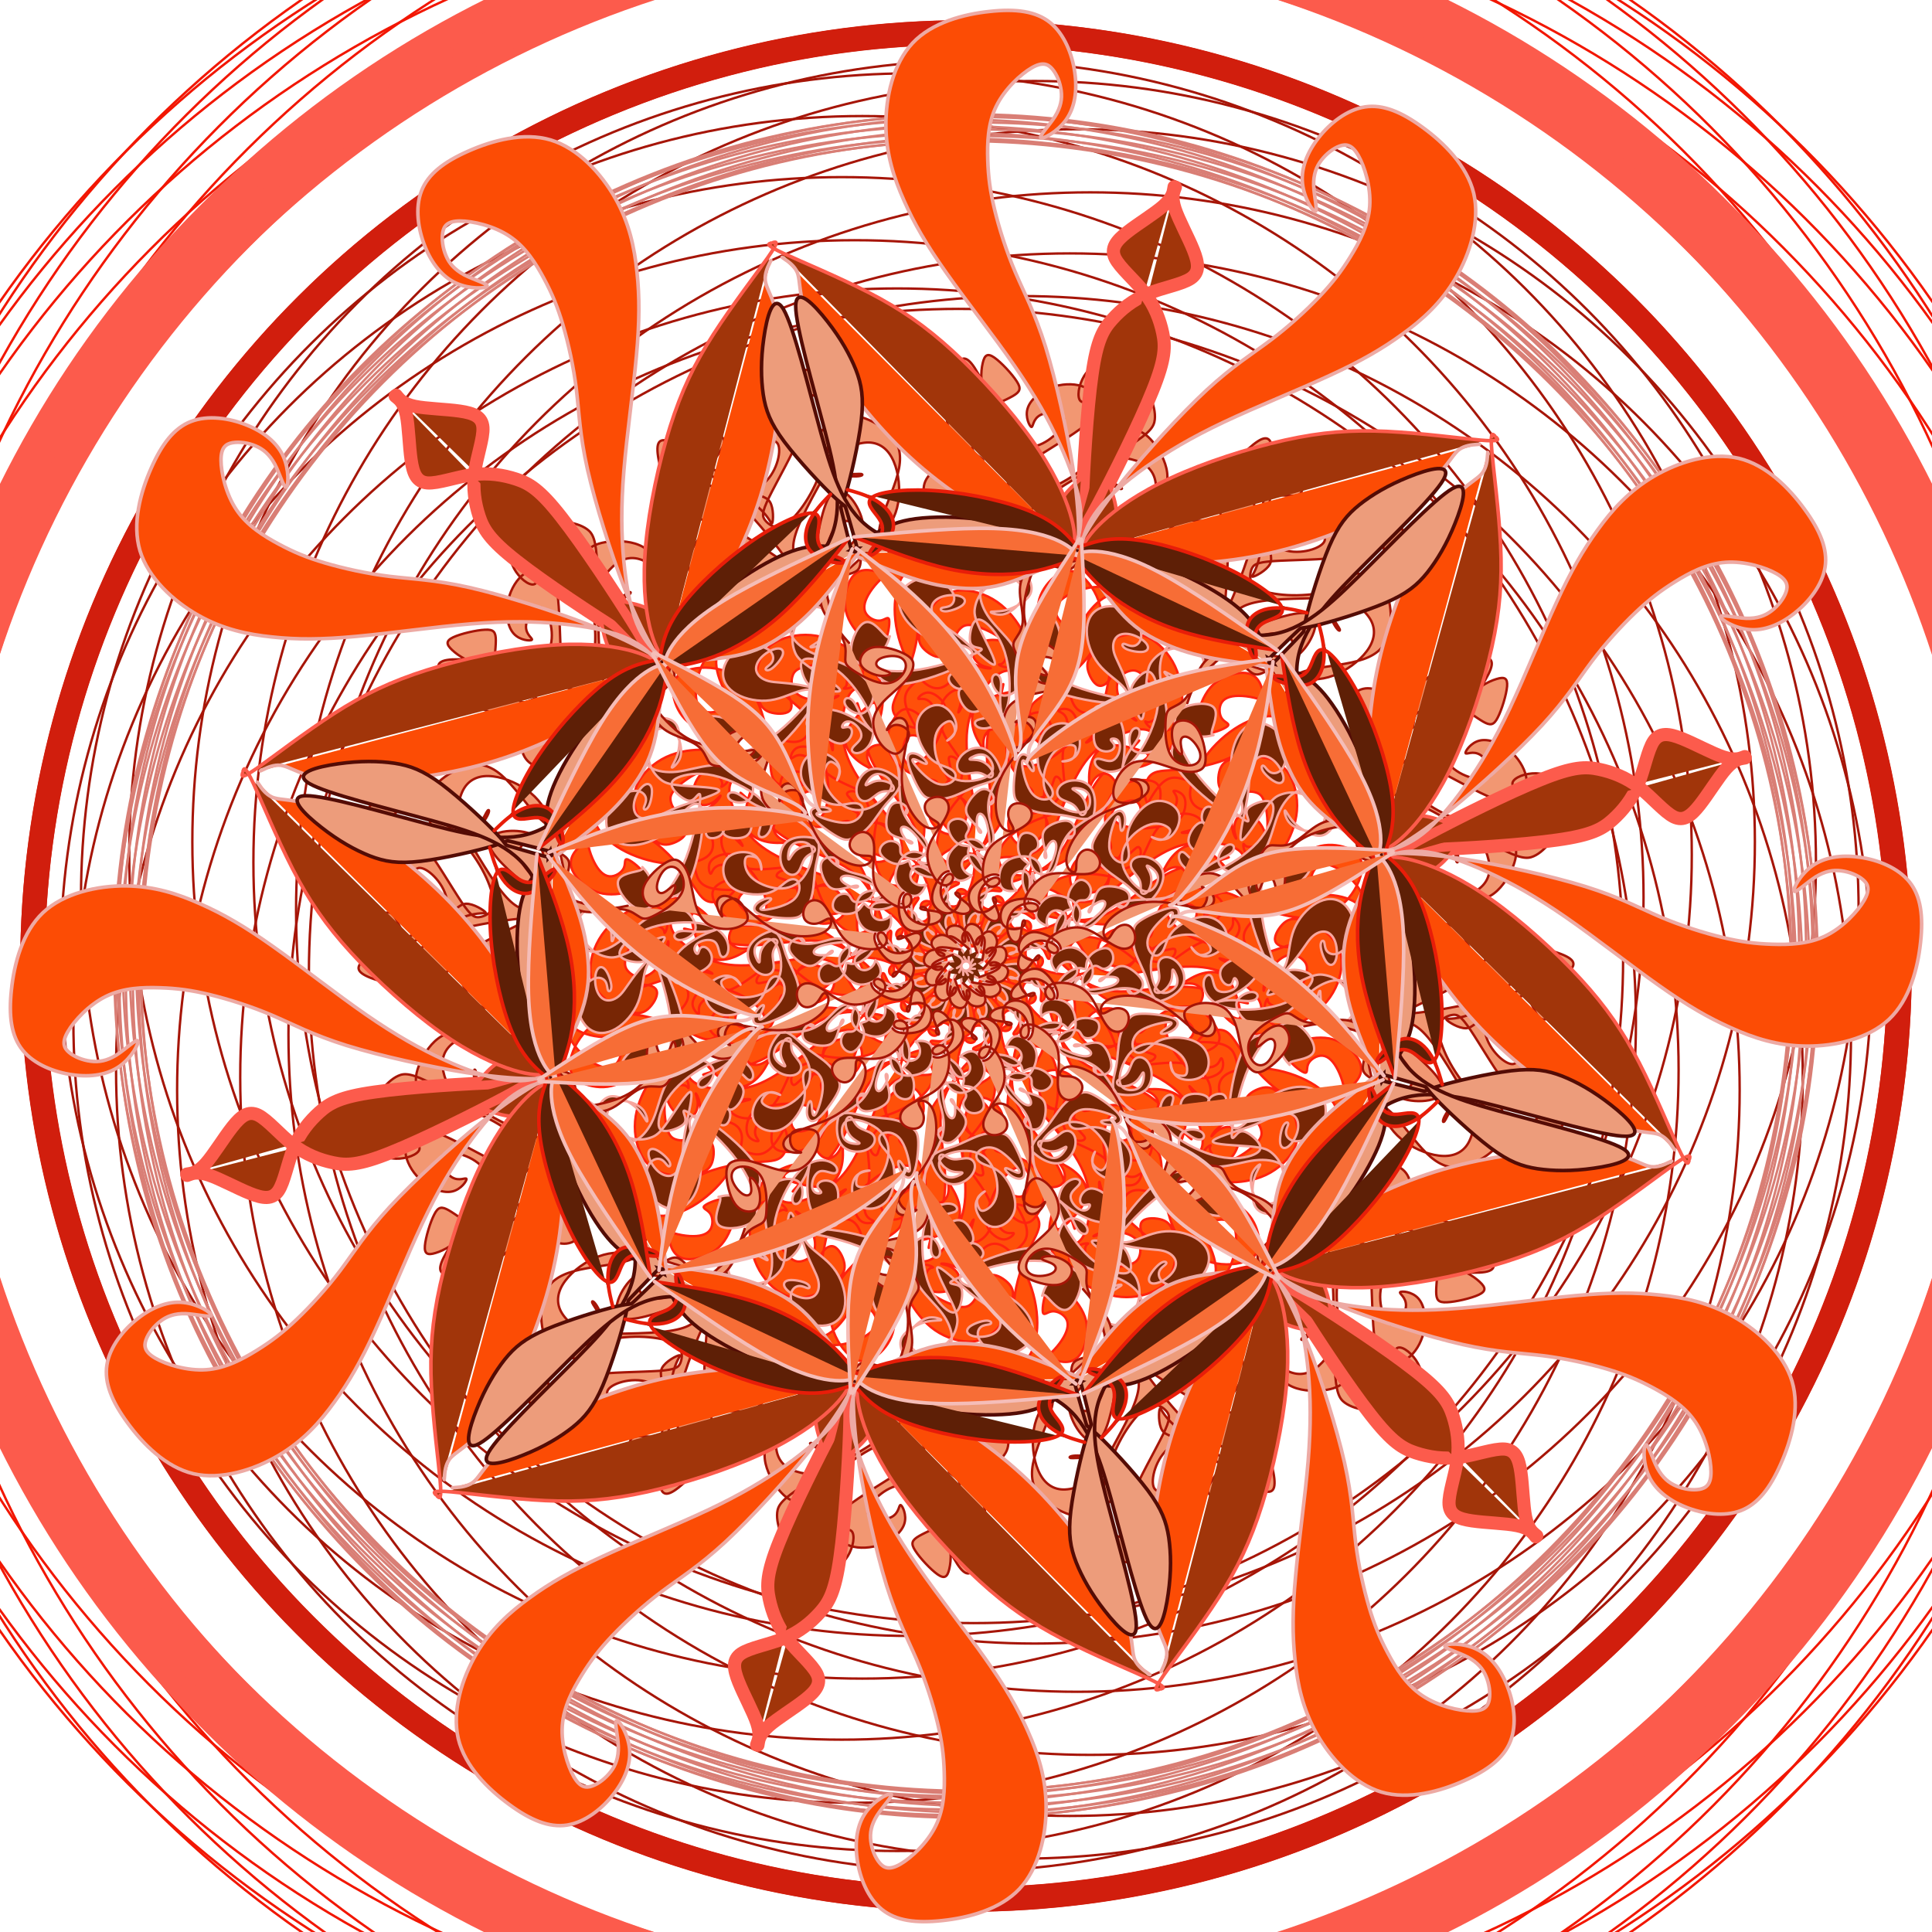 <?xml version="1.0" encoding="utf-8"?>
<!-- Generator: https://www.toybytoy.com/console/Draw-mandala -->
<svg width="527" class="boundless" height="527" viewBox="-546 -546 1619 1619" xmlns="http://www.w3.org/2000/svg" xmlns:xlink="http://www.w3.org/1999/xlink"><style>symbol{overflow: visible;}</style><defs><symbol id="fig1"><path d="M-55.5,-113.3L-61.7,-120.7C-67.8,-128,-80.2,-142.7,-88.5,-155C-96.8,-167.3,-101.2,-177.3,-102.8,-188.2C-104.5,-199,-103.5,-210.7,-101.3,-218.7C-99.2,-226.7,-95.8,-231,-91.7,-232.8C-87.5,-234.7,-82.5,-234,-82.5,-225.2C-82.5,-216.3,-87.5,-199.3,-82.8,-182.3C-78.2,-165.3,-63.8,-148.3,-54.7,-135.7C-45.5,-123,-41.5,-114.7,-39.7,-106C-37.8,-97.3,-38.2,-88.3,-40.7,-81.8C-43.2,-75.3,-47.8,-71.3,-52,-69.2C-56.2,-67,-59.8,-66.7,-63.8,-68.5C-67.8,-70.3,-72.2,-74.3,-74.7,-82.5C-77.2,-90.7,-77.8,-103,-76.3,-113.5C-74.8,-124,-71.2,-132.7,-77.7,-139.5C-84.2,-146.3,-100.8,-151.3,-111.3,-157.8C-121.8,-164.3,-126.2,-172.3,-127.3,-179.2C-128.5,-186,-126.5,-191.7,-124,-195C-121.5,-198.3,-118.5,-199.3,-116.2,-194.8C-113.8,-190.3,-112.2,-180.3,-111.7,-180.8C-111.2,-181.3,-111.8,-192.3,-113.5,-200.2C-115.2,-208,-117.8,-212.7,-121.7,-214.8C-125.5,-217,-130.5,-216.7,-135,-214.7C-139.5,-212.7,-143.5,-209,-147.3,-203C-151.2,-197,-154.8,-188.7,-156.8,-181.2C-158.8,-173.7,-159.2,-167,-145.2,-157.7C-131.2,-148.3,-102.8,-136.3,-90.5,-127.8C-78.2,-119.3,-81.8,-114.3,-83.8,-110.5C-85.8,-106.7,-86.2,-104,-85,-101.3C-83.8,-98.7,-81.2,-96,-75.5,-93.7C-69.8,-91.3,-61.2,-89.3,-55.7,-89.5C-50.2,-89.7,-47.8,-92,-44,-88.5C-40.2,-85,-34.8,-75.7,-32,-67.3C-29.2,-59,-28.8,-51.7,-29.5,-46.7C-30.2,-41.7,-31.8,-39,-34.5,-37.7C-37.2,-36.3,-40.8,-36.3,-43,-38.5C-45.2,-40.7,-45.8,-45,-44.5,-48.7C-43.2,-52.3,-39.8,-55.3,-39.8,-56.8C-39.8,-58.3,-43.2,-58.3,-46,-52.8C-48.8,-47.3,-51.2,-36.3,-51,-29.2C-50.8,-22,-48.2,-18.7,-42,-15.8C-35.8,-13,-26.2,-10.7,-20.3,-10C-14.5,-9.3,-12.5,-10.3,-11,-14C-9.5,-17.7,-8.5,-24,-9.2,-25.7C-9.8,-27.3,-12.2,-24.3,-15.5,-22.3C-18.8,-20.3,-23.2,-19.3,-24.5,-24.7C-25.8,-30,-24.2,-41.7,-25.8,-48C-27.5,-54.3,-32.5,-55.3,-35.3,-54C-38.2,-52.7,-38.8,-49,-36.3,-49.2C-33.8,-49.3,-28.2,-53.3,-25.7,-58.7C-23.2,-64,-23.8,-70.7,-27,-75.5C-30.2,-80.3,-35.8,-83.3,-40,-83.8C-44.2,-84.3,-46.8,-82.3,-46.5,-81.7C-46.2,-81,-42.8,-81.7,-40.2,-87.5C-37.5,-93.3,-35.5,-104.3,-35,-112.5C-34.5,-120.7,-35.5,-126,-39.2,-130.5C-42.8,-135,-49.2,-138.7,-51.7,-146.2C-54.2,-153.7,-52.8,-165,-54.3,-172.3C-55.8,-179.7,-60.2,-183,-65.2,-184.5C-70.2,-186,-75.8,-185.7,-79.2,-183.5C-82.5,-181.3,-83.5,-177.3,-82.5,-173.3C-81.5,-169.3,-78.5,-165.3,-76.2,-163.3C-73.8,-161.3,-72.2,-161.3,-74.8,-162.8C-77.5,-164.3,-84.5,-167.3,-90,-171.5C-95.5,-175.7,-99.5,-181,-100.8,-186.2C-102.2,-191.3,-100.8,-196.3,-96.8,-202.2C-92.8,-208,-86.2,-214.7,-82,-218C-77.8,-221.3,-76.2,-221.3,-75.3,-218.5C-74.5,-215.7,-74.5,-210,-77,-207.3C-79.5,-204.7,-84.5,-205,-87.5,-209C-90.5,-213,-91.5,-220.7,-91,-220.2C-90.5,-219.7,-88.5,-211,-85.2,-205.8C-81.8,-200.7,-77.2,-199,-74,-203.8C-70.8,-208.7,-69.2,-220,-69.8,-228.7C-70.5,-237.3,-73.5,-243.3,-78,-247.2C-82.5,-251,-88.5,-252.7,-95.2,-252.8C-101.8,-253,-109.2,-251.7,-114.7,-249.2C-120.2,-246.7,-123.8,-243,-125.7,-239.2C-127.5,-235.3,-127.5,-231.3,-125.3,-228.7C-123.2,-226,-118.8,-224.7,-114.8,-224.8C-110.8,-225,-107.2,-226.7,-106.8,-226.5C-106.5,-226.3,-109.5,-224.3,-114.5,-223.3C-119.5,-222.3,-126.5,-222.3,-132.2,-223.7C-137.8,-225,-142.2,-227.7,-144.3,-231.3C-146.5,-235,-146.5,-239.7,-145.3,-243.2C-144.2,-246.7,-141.8,-249,-135.5,-250.7C-129.2,-252.3,-118.8,-253.3,-112.2,-252.2C-105.5,-251,-102.5,-247.7,-101,-244.2C-99.5,-240.7,-99.5,-237,-100.3,-235C-101.2,-233,-102.8,-232.7,-102.3,-232.5C-101.8,-232.3,-99.2,-232.3,-96.3,-233.5C-93.5,-234.7,-90.5,-237,-88.5,-240.3C-86.5,-243.7,-85.5,-248,-86.8,-252.5C-88.2,-257,-91.8,-261.7,-99.3,-266.5C-106.8,-271.3,-118.2,-276.3,-130,-277.3C-141.8,-278.3,-154.2,-275.3,-162.2,-269.7C-170.2,-264,-173.8,-255.7,-175.2,-247.2C-176.5,-238.7,-175.5,-230,-173.8,-224C-172.2,-218,-169.8,-214.7,-164.7,-212.8C-159.5,-211,-151.5,-210.7,-148.2,-213.5C-144.8,-216.3,-146.2,-222.3,-148.8,-226C-151.5,-229.7,-155.5,-231,-153,-228.2C-150.5,-225.3,-141.5,-218.3,-136.3,-213C-131.2,-207.7,-129.8,-204,-130.8,-199.2C-131.8,-194.3,-135.2,-188.3,-143.2,-187.8C-151.2,-187.3,-163.8,-192.3,-174.8,-200.2C-185.8,-208,-195.2,-218.7,-201.2,-229C-207.2,-239.3,-209.8,-249.3,-209.3,-256.5C-208.8,-263.7,-205.2,-268,-201.5,-270.2C-197.8,-272.3,-194.2,-272.3,-190.5,-269.8C-186.8,-267.3,-183.2,-262.3,-182.5,-256.8C-181.8,-251.3,-184.2,-245.3,-184.8,-245C-185.5,-244.7,-184.5,-250,-184.8,-254.7C-185.2,-259.3,-186.8,-263.3,-189.5,-266C-192.2,-268.7,-195.8,-270,-201.2,-268.8C-206.5,-267.7,-213.5,-264,-218.3,-257C-223.2,-250,-225.8,-239.7,-226.3,-231.5C-226.8,-223.3,-225.2,-217.3,-221.2,-214.5C-217.2,-211.7,-210.8,-212,-207.3,-214.5C-203.8,-217,-203.2,-221.7,-200.8,-219C-198.5,-216.3,-194.5,-206.3,-195,-200.5C-195.5,-194.7,-200.5,-193,-208.2,-194C-215.8,-195,-226.2,-198.7,-233.2,-204.7C-240.2,-210.7,-243.8,-219,-245.2,-226.5C-246.5,-234,-245.5,-240.7,-239.2,-245C-232.8,-249.3,-221.2,-251.3,-209.5,-249.2C-197.8,-247,-186.2,-240.7,-178.3,-228.2C-170.5,-215.7,-166.5,-197,-165,-183.3C-163.5,-169.7,-164.5,-161,-160.8,-155.8C-157.2,-150.7,-148.8,-149,-142.3,-150C-135.8,-151,-131.2,-154.7,-129.3,-159.3C-127.5,-164,-128.5,-169.7,-131.2,-173C-133.8,-176.3,-138.2,-177.3,-141.3,-176.5C-144.5,-175.7,-146.5,-173,-146.8,-174.2C-147.2,-175.3,-145.8,-180.3,-142.2,-182.5C-138.5,-184.7,-132.5,-184,-128.3,-182.3C-124.2,-180.7,-121.8,-178,-119.7,-172.2C-117.5,-166.3,-115.5,-157.3,-115.3,-148.7C-115.2,-140,-116.8,-131.7,-119.8,-127C-122.8,-122.3,-127.2,-121.3,-130.7,-123.5C-134.2,-125.7,-136.8,-131,-138,-135.2C-139.2,-139.3,-138.8,-142.3,-136.5,-144.3C-134.2,-146.3,-129.8,-147.3,-125.2,-146.2C-120.5,-145,-115.5,-141.7,-114.8,-142.7C-114.2,-143.7,-117.8,-149,-121.5,-153C-125.2,-157,-128.8,-159.7,-133.8,-161.3C-138.8,-163,-145.2,-163.7,-149.3,-162.2C-153.5,-160.7,-155.5,-157,-155.8,-150.3C-156.2,-143.7,-154.8,-134,-149.2,-127.2C-143.5,-120.3,-133.5,-116.3,-123.7,-116.5C-113.8,-116.7,-104.2,-121,-100.2,-121.5C-96.2,-122,-97.8,-118.7,-97.2,-117.7C-96.5,-116.7,-93.5,-118,-91.8,-121.3C-90.2,-124.7,-89.8,-130,-92.2,-134.3C-94.5,-138.7,-99.5,-142,-99.7,-144.2C-99.8,-146.3,-95.2,-147.3,-91.2,-145.7C-87.2,-144,-83.8,-139.7,-82.2,-135C-80.5,-130.3,-80.5,-125.3,-83.3,-119C-86.2,-112.7,-91.8,-105,-91.7,-99.2C-91.5,-93.3,-85.5,-89.3,-79.3,-87.8C-73.2,-86.3,-66.8,-87.3,-63.7,-91.8C-60.5,-96.3,-60.5,-104.3,-62.7,-109.8C-64.8,-115.3,-69.2,-118.3,-73,-119.5C-76.8,-120.7,-80.2,-120,-79.7,-120C-79.2,-120,-74.8,-120.7,-69.5,-119C-64.2,-117.3,-57.8,-113.3,-55.2,-107.2C-52.5,-101,-53.5,-92.7,-56.7,-85.3C-59.8,-78,-65.2,-71.7,-64.2,-67.7C-63.2,-63.7,-55.8,-62,-51,-62.2C-46.2,-62.3,-43.8,-64.3,-42.3,-67.8C-40.8,-71.3,-40.2,-76.3,-39.8,-78.8L-39.5,-81.3" fill="#ff500a" stroke="#ff230f" stroke-width="2" stroke-linecap="round"></path></symbol><symbol id="fig2"><path d="M-5.5,-19.3L-7.8,-21.5C-10.2,-23.7,-14.8,-28,-16.5,-32.5C-18.2,-37,-16.8,-41.7,-15,-42.5C-13.2,-43.3,-10.8,-40.3,-10.2,-38.3C-9.5,-36.3,-10.5,-35.3,-11.3,-38.8C-12.2,-42.3,-12.8,-50.3,-15,-54C-17.2,-57.7,-20.8,-57,-23.2,-53.2C-25.5,-49.3,-26.5,-42.3,-22.2,-34.8C-17.8,-27.3,-8.2,-19.3,-3.7,-13.8C0.8,-8.3,0.2,-5.3,-1.3,-3.8C-2.8,-2.3,-5.2,-2.3,-6.3,-2.3L-7.5,-2.3" fill="#782605" stroke="#f7a69e" stroke-width="2" stroke-linecap="round"></path></symbol><symbol id="fig3"><path d="M38.5,-41.3L39.5,-41.3C40.5,-41.3,42.5,-41.3,44.8,-43.7C47.2,-46,49.8,-50.7,51.7,-57.5C53.5,-64.3,54.5,-73.3,51.8,-77.2C49.2,-81,42.8,-79.7,40.2,-76.5C37.5,-73.3,38.5,-68.3,40,-65.8C41.5,-63.3,43.5,-63.3,41.3,-63C39.2,-62.7,32.8,-62,29.8,-66C26.8,-70,27.2,-78.7,30.5,-84C33.8,-89.3,40.2,-91.3,45.5,-91.8C50.8,-92.3,55.2,-91.3,58.2,-89C61.2,-86.7,62.8,-83,63.2,-78.7C63.5,-74.3,62.5,-69.3,61.2,-66.7C59.8,-64,58.2,-63.7,57,-65.7C55.8,-67.7,55.2,-72,55.2,-74.8C55.2,-77.7,55.8,-79,56.2,-78C56.5,-77,56.5,-73.7,58,-72C59.5,-70.3,62.5,-70.3,65.8,-74.7C69.2,-79,72.8,-87.7,74.5,-93.5C76.2,-99.3,75.8,-102.3,74.8,-103.8C73.8,-105.3,72.2,-105.3,70.2,-103C68.2,-100.7,65.8,-96,65.7,-93.2C65.5,-90.3,67.5,-89.3,67.3,-92.2C67.2,-95,64.8,-101.7,64.3,-106.5C63.8,-111.3,65.2,-114.3,69.2,-117C73.2,-119.7,79.8,-122,84.2,-121.7C88.5,-121.3,90.5,-118.3,91,-115.2C91.5,-112,90.5,-108.7,88.5,-107.5C86.5,-106.3,83.5,-107.3,85.2,-108C86.8,-108.7,93.2,-109,97.8,-112C102.5,-115,105.5,-120.7,107,-126.7C108.5,-132.7,108.5,-139,107.2,-143.8C105.8,-148.7,103.2,-152,99.3,-153.8C95.5,-155.7,90.5,-156,86.3,-155C82.2,-154,78.8,-151.7,77.3,-148.8C75.8,-146,76.2,-142.7,79,-140.5C81.8,-138.3,87.2,-137.3,90.3,-134.8C93.5,-132.3,94.5,-128.3,96.2,-127C97.8,-125.7,100.2,-127,100.7,-130.3C101.2,-133.7,99.8,-139,96.8,-142.5C93.8,-146,89.2,-147.7,89.2,-148.5C89.2,-149.3,93.8,-149.3,97.3,-148.2C100.8,-147,103.2,-144.7,103.8,-140.5C104.5,-136.3,103.5,-130.3,97.7,-129C91.8,-127.7,81.2,-131,74.3,-136.3C67.5,-141.7,64.5,-149,65,-157.3C65.5,-165.7,69.5,-175,74.5,-180C79.5,-185,85.5,-185.7,88.7,-185.2C91.8,-184.7,92.2,-183,92,-180.5C91.8,-178,91.2,-174.7,88.2,-173C85.2,-171.3,79.8,-171.3,81,-171.5C82.2,-171.7,89.8,-172,93.3,-177.8C96.8,-183.7,96.2,-195,90.2,-200.2C84.2,-205.3,72.8,-204.3,66.5,-197C60.2,-189.7,58.8,-176,60.8,-167.2C62.8,-158.3,68.2,-154.3,70.8,-150.3C73.5,-146.3,73.5,-142.3,70.2,-140.5C66.8,-138.7,60.2,-139,55.5,-144.5C50.8,-150,48.2,-160.7,47.3,-166.5C46.5,-172.3,47.5,-173.3,49.3,-171.5C51.2,-169.7,53.8,-165,55.3,-163.7C56.8,-162.3,57.2,-164.3,56.5,-167.2C55.8,-170,54.2,-173.7,51.7,-175.8C49.2,-178,45.8,-178.7,43.5,-172.8C41.2,-167,39.8,-154.7,40,-147.5C40.2,-140.3,41.8,-138.3,45.2,-135.8C48.5,-133.3,53.5,-130.3,60.5,-128.8C67.5,-127.3,76.5,-127.3,84.5,-125.8C92.5,-124.3,99.5,-121.3,106.8,-125C114.2,-128.7,121.8,-139,126.7,-151.3C131.5,-163.7,133.5,-178,132.8,-189.3C132.2,-200.7,128.8,-209,123.7,-213.7C118.5,-218.3,111.5,-219.3,108.7,-216.8C105.8,-214.3,107.2,-208.3,109.8,-205.3C112.5,-202.3,116.5,-202.3,116.3,-203C116.2,-203.7,111.8,-205,109.3,-201.5C106.8,-198,106.2,-189.7,108.5,-185C110.8,-180.3,116.2,-179.3,119.7,-180C123.2,-180.7,124.8,-183,124.3,-185C123.8,-187,121.2,-188.7,121.3,-189.7C121.5,-190.7,124.5,-191,126.5,-189.7C128.5,-188.3,129.5,-185.3,128.8,-181.5C128.2,-177.7,125.8,-173,122.2,-172C118.5,-171,113.5,-173.7,110.7,-173.7C107.8,-173.7,107.2,-171,108.8,-168.3C110.5,-165.7,114.5,-163,120.3,-162.8C126.2,-162.7,133.8,-165,141.5,-174C149.2,-183,156.8,-198.7,159.7,-211.8C162.5,-225,160.5,-235.7,158,-241.3C155.5,-247,152.5,-247.7,149,-245.7C145.5,-243.7,141.5,-239,139.7,-235.5C137.8,-232,138.2,-229.7,140.7,-227.2C143.2,-224.7,147.8,-222,139,-222.8C130.2,-223.7,107.8,-228,90.8,-234.5C73.8,-241,62.2,-249.7,55,-257.2C47.8,-264.7,45.2,-271,49.5,-278.2C53.8,-285.3,65.2,-293.3,71.3,-291.5C77.5,-289.7,78.5,-278,80,-273.5C81.5,-269,83.5,-271.7,82.8,-271.2C82.2,-270.7,78.8,-267,74.3,-265C69.8,-263,64.2,-262.7,60.8,-259.3C57.5,-256,56.5,-249.7,58.7,-243.8C60.8,-238,66.2,-232.7,80.5,-228C94.8,-223.3,118.2,-219.3,128.7,-220.7C139.2,-222,136.8,-228.7,131.3,-234.5C125.8,-240.3,117.2,-245.3,111,-253.2C104.8,-261,101.2,-271.7,101.2,-280.5C101.2,-289.3,104.8,-296.3,111.7,-299.5C118.5,-302.7,128.5,-302,135.5,-297.3C142.5,-292.7,146.5,-284,146.8,-278C147.2,-272,143.8,-268.7,140.5,-268.2C137.2,-267.7,133.8,-270,132.2,-270C130.5,-270,130.5,-267.7,134,-265.8C137.5,-264,144.5,-262.7,148.5,-263.3C152.5,-264,153.5,-266.7,151.5,-269.7C149.5,-272.7,144.5,-276,139.5,-277.5C134.5,-279,129.5,-278.7,126.5,-276C123.5,-273.3,122.5,-268.3,124,-262.8C125.5,-257.3,129.5,-251.3,134.2,-238.7C138.8,-226,144.2,-206.7,147,-206.8C149.8,-207,150.2,-226.7,151.2,-238.2C152.2,-249.7,153.8,-253,156.8,-256.5C159.8,-260,164.2,-263.7,171.2,-265.5C178.2,-267.3,187.8,-267.3,193.3,-264C198.8,-260.7,200.2,-254,199,-249.3C197.8,-244.7,194.2,-242,189.3,-240.3C184.5,-238.7,178.5,-238,173.8,-239.8C169.2,-241.7,165.8,-246,166.3,-246.5C166.8,-247,171.2,-243.7,177,-241.8C182.8,-240,190.2,-239.7,195.5,-240.5C200.8,-241.3,204.2,-243.3,206.2,-247.3C208.2,-251.3,208.8,-257.3,203.5,-261.7C198.2,-266,186.8,-268.7,179.3,-269.2C171.8,-269.7,168.2,-268,165.7,-263.3C163.2,-258.7,161.8,-251,162.8,-242.2C163.8,-233.3,167.2,-223.3,168,-214.2C168.8,-205,167.2,-196.7,165.2,-190.8C163.2,-185,160.8,-181.7,156,-179.8C151.2,-178,143.8,-177.7,140.2,-180.8C136.5,-184,136.5,-190.7,137.8,-194.7C139.2,-198.7,141.8,-200,143.7,-199.2C145.5,-198.3,146.5,-195.3,144,-190.7C141.5,-186,135.5,-179.7,132.2,-169.8C128.8,-160,128.2,-146.7,120,-137C111.8,-127.3,96.2,-121.3,87.7,-112.7C79.2,-104,77.8,-92.7,75.7,-86C73.5,-79.3,70.5,-77.3,67,-76.8C63.5,-76.3,59.5,-77.3,56.8,-80.8C54.2,-84.3,52.8,-90.3,53.8,-93.3C54.8,-96.3,58.2,-96.3,59.7,-98.7C61.2,-101,60.8,-105.7,57.8,-108.7C54.8,-111.7,49.2,-113,46.2,-109.7C43.2,-106.3,42.8,-98.3,44.8,-93.5C46.8,-88.7,51.2,-87,52,-85.8C52.8,-84.7,50.2,-84,48.7,-80.8C47.2,-77.7,46.8,-72,48.3,-66.7C49.8,-61.3,53.2,-56.3,54.5,-52.8C55.8,-49.3,55.2,-47.3,52.2,-46.3C49.2,-45.3,43.8,-45.3,41.2,-45.3L38.5,-45.3" fill="#782605" stroke="#f7a69e" stroke-width="2" stroke-linecap="round"></path></symbol><symbol id="fig4"><path d="M185.5,-220.3L186.7,-223.8C187.8,-227.3,190.2,-234.3,198.2,-243.7C206.2,-253,219.8,-264.7,233.3,-271.5C246.8,-278.3,260.2,-280.3,267.3,-277.7C274.5,-275,275.5,-267.7,272.5,-263.5C269.5,-259.3,262.5,-258.3,258.3,-260C254.2,-261.7,252.8,-266,253.5,-268.8C254.2,-271.7,256.8,-273,255.5,-274.5C254.2,-276,248.8,-277.7,245.8,-277.7C242.8,-277.7,242.2,-276,242.5,-272.3C242.8,-268.7,244.2,-263,248.2,-259.7C252.2,-256.3,258.8,-255.3,264.7,-255.7C270.5,-256,275.5,-257.7,280.5,-262.5C285.5,-267.3,290.5,-275.3,292.3,-282.7C294.2,-290,292.8,-296.7,280,-295.7C267.2,-294.7,242.8,-286,229.8,-279.3C216.8,-272.7,215.2,-268,215.5,-278.7C215.8,-289.3,218.2,-315.3,219,-331.8C219.8,-348.3,219.2,-355.3,216.3,-360.8C213.5,-366.3,208.5,-370.3,201.5,-372.2C194.5,-374,185.5,-373.7,179.3,-371.7C173.2,-369.7,169.8,-366,167.8,-361.3C165.8,-356.7,165.2,-351,169.3,-347.7C173.5,-344.3,182.5,-343.3,188.2,-345C193.8,-346.7,196.2,-351,195.2,-353.3C194.2,-355.7,189.8,-356,187.7,-357.7C185.5,-359.3,185.5,-362.3,187.7,-363.7C189.8,-365,194.2,-364.7,197.8,-361.2C201.5,-357.7,204.5,-351,203.2,-345.2C201.8,-339.3,196.2,-334.3,194,-328.2C191.8,-322,193.2,-314.7,196.3,-309.5C199.5,-304.3,204.5,-301.3,207.3,-300.5C210.2,-299.7,210.8,-301,208.5,-299.7C206.2,-298.3,200.8,-294.3,195.8,-292.8C190.8,-291.3,186.2,-292.3,180.8,-298.7C175.5,-305,169.5,-316.7,168.7,-322.8C167.8,-329,172.2,-329.7,174.5,-328C176.8,-326.3,177.2,-322.3,177.3,-323C177.5,-323.7,177.5,-329,173.2,-333.3C168.8,-337.7,160.2,-341,156,-336C151.8,-331,152.2,-317.7,157.5,-306.5C162.8,-295.3,173.2,-286.3,182.3,-279.8C191.5,-273.3,199.5,-269.3,209,-281.7C218.5,-294,229.5,-322.7,235.2,-339.8C240.8,-357,241.2,-362.7,241.2,-366.8C241.2,-371,240.8,-373.7,237.7,-375.2C234.5,-376.7,228.5,-377,225,-375.8C221.5,-374.7,220.5,-372,221.3,-368.5C222.2,-365,224.8,-360.7,224.5,-360C224.2,-359.3,220.8,-362.3,217,-369.7C213.2,-377,208.8,-388.7,214.3,-402.8C219.8,-417,235.2,-433.7,244.5,-439.7C253.8,-445.7,257.2,-441,257,-425C256.8,-409,253.2,-381.7,253.3,-365C253.5,-348.3,257.5,-342.3,254.7,-336.8C251.8,-331.3,242.2,-326.3,240.2,-326.2C238.2,-326,243.8,-330.7,246.2,-344.7C248.5,-358.7,247.5,-382,250.3,-398.7C253.2,-415.3,259.8,-425.3,264.7,-430.5C269.5,-435.7,272.5,-436,275.5,-429.7C278.5,-423.3,281.5,-410.3,281.8,-403C282.2,-395.7,279.8,-394,272.8,-394C265.8,-394,254.2,-395.7,247.7,-395.3C241.2,-395,239.8,-392.7,242.3,-382.8C244.8,-373,251.2,-355.7,264,-349.7C276.8,-343.7,296.2,-349,300,-355.2C303.8,-361.3,292.2,-368.3,284.8,-368.7C277.5,-369,274.5,-362.7,273.3,-363.8C272.2,-365,272.8,-373.7,278.3,-378.8C283.8,-384,294.2,-385.7,303.7,-384.2C313.2,-382.7,321.8,-378,326.8,-372.5C331.8,-367,333.2,-360.7,332.5,-355.2C331.8,-349.7,329.2,-345,314.3,-342.7C299.5,-340.3,272.5,-340.3,257.8,-339.3C243.2,-338.3,240.8,-336.3,239.3,-332.5C237.8,-328.7,237.2,-323,240.8,-319C244.5,-315,252.5,-312.7,262,-311.5C271.5,-310.3,282.5,-310.3,295.2,-312.2C307.8,-314,322.2,-317.7,332,-322.2C341.8,-326.7,347.2,-332,349.5,-338.7C351.8,-345.3,351.2,-353.3,344.3,-356.3C337.5,-359.3,324.5,-357.3,320.8,-360.5C317.2,-363.7,322.8,-372,330.2,-377C337.5,-382,346.5,-383.7,353.7,-379.7C360.8,-375.7,366.2,-366,369.2,-357.8C372.2,-349.7,372.8,-343,372.2,-336.2C371.5,-329.3,369.5,-322.3,366,-317.5C362.5,-312.7,357.5,-310,336.3,-309C315.2,-308,277.8,-308.7,256,-306.7C234.2,-304.7,227.8,-300,222.8,-292.7C217.8,-285.3,214.2,-275.3,213.8,-269C213.5,-262.7,216.5,-260,227.3,-255.7C238.2,-251.3,256.8,-245.3,271.5,-242.3C286.2,-239.3,296.8,-239.3,307.7,-243.3C318.5,-247.3,329.5,-255.3,335.8,-263.8C342.2,-272.3,343.8,-281.3,339.3,-289.7C334.8,-298,324.2,-305.7,317.7,-307.8C311.2,-310,308.8,-306.7,307.7,-303C306.5,-299.3,306.5,-295.3,308,-291.5C309.5,-287.7,312.5,-284,313.2,-282.2C313.8,-280.3,312.2,-280.3,309.5,-284.5C306.8,-288.7,303.2,-297,301.7,-304.5C300.2,-312,300.8,-318.7,304.7,-323.3C308.5,-328,315.5,-330.7,323.3,-329.8C331.2,-329,339.8,-324.7,345.5,-320C351.2,-315.3,353.8,-310.3,355.2,-302.2C356.5,-294,356.5,-282.7,352.8,-274C349.2,-265.3,341.8,-259.3,328.5,-255.7C315.2,-252,295.8,-250.7,284.3,-247.2C272.8,-243.7,269.2,-238,268.5,-231.8C267.8,-225.7,270.2,-219,272.7,-215.2C275.2,-211.3,277.8,-210.3,281.2,-210C284.5,-209.7,288.5,-210,290.7,-213.3C292.8,-216.7,293.2,-223,291.8,-226.3C290.5,-229.7,287.5,-230,285.5,-228.8C283.5,-227.7,282.5,-225,279.3,-228.2C276.2,-231.3,270.8,-240.3,266.3,-245C261.8,-249.7,258.2,-250,254.2,-248.3C250.2,-246.7,245.8,-243,241.2,-244.8C236.5,-246.7,231.5,-254,226,-258C220.5,-262,214.5,-262.7,209.2,-261C203.8,-259.3,199.2,-255.3,195.5,-248.3C191.8,-241.3,189.2,-231.3,185,-225.5C180.8,-219.7,175.2,-218,171.8,-216C168.5,-214,167.5,-211.7,167.2,-204.2C166.8,-196.7,167.2,-184,171.5,-176.7C175.8,-169.3,184.2,-167.3,189.5,-168.3C194.8,-169.3,197.2,-173.3,196.2,-178.2C195.2,-183,190.8,-188.7,187.2,-191C183.5,-193.3,180.5,-192.3,180,-188.8C179.5,-185.3,181.5,-179.3,180.8,-177.8C180.2,-176.3,176.8,-179.3,174.8,-183.7C172.8,-188,172.2,-193.7,172.8,-197.8C173.5,-202,175.5,-204.7,179.5,-205.5C183.5,-206.3,189.5,-205.3,193.8,-199C198.2,-192.7,200.8,-181,200.8,-174C200.8,-167,198.2,-164.7,194.3,-163.5C190.5,-162.3,185.5,-162.3,179,-164C172.5,-165.7,164.5,-169,157.3,-170.7C150.2,-172.3,143.8,-172.3,138.5,-169.7C133.2,-167,128.8,-161.7,126.3,-156.7C123.8,-151.7,123.2,-147,123.5,-143.7C123.8,-140.3,125.2,-138.3,128.5,-137.3C131.8,-136.3,137.2,-136.3,140.8,-137.2C144.5,-138,146.5,-139.7,147.2,-142.8C147.8,-146,147.2,-150.7,144.5,-153.2C141.8,-155.7,137.2,-156,138.3,-156.3C139.5,-156.7,146.5,-157,150.3,-154.2C154.2,-151.3,154.8,-145.3,146,-140.5C137.2,-135.7,118.8,-132,105.8,-123C92.8,-114,85.2,-99.7,84.2,-90.7C83.2,-81.7,88.8,-78,91,-78.8C93.2,-79.7,91.8,-85,93,-89.5C94.2,-94,97.8,-97.7,102,-97.5C106.2,-97.3,110.8,-93.3,112,-88.8C113.2,-84.3,110.8,-79.3,104.7,-77.7C98.5,-76,88.5,-77.7,80.7,-77.8C72.8,-78,67.2,-76.7,62,-73C56.8,-69.3,52.2,-63.3,50.2,-58.3C48.2,-53.3,48.8,-49.3,51.2,-47.3C53.5,-45.3,57.5,-45.3,59.3,-46.8C61.2,-48.3,60.8,-51.3,57.3,-52.3C53.8,-53.3,47.2,-52.3,42.5,-49C37.8,-45.7,35.2,-40,34.7,-34.7C34.2,-29.3,35.8,-24.3,38.2,-21.8C40.5,-19.3,43.5,-19.3,45,-22.7C46.5,-26,46.5,-32.7,47.2,-35.8C47.8,-39,49.2,-38.7,49.5,-37.2C49.8,-35.7,49.2,-33,45.3,-31.7C41.5,-30.3,34.5,-30.3,31.2,-34.5C27.8,-38.7,28.2,-47,33,-51.5C37.8,-56,47.2,-56.7,52.7,-56.2C58.2,-55.7,59.8,-54,60.7,-53.2L61.5,-52.3" fill="#f29772" stroke="#a61507" stroke-width="2" stroke-linecap="round"></path></symbol><symbol id="fig5"><path d="M2.5,-14.3L0.3,-16.2C-1.8,-18,-6.2,-21.7,-9.3,-23.5C-12.5,-25.3,-14.5,-25.3,-15.2,-23.8C-15.8,-22.3,-15.2,-19.3,-13.8,-17.8C-12.5,-16.3,-10.5,-16.3,-11,-17.8C-11.5,-19.3,-14.5,-22.3,-15.7,-25.3C-16.8,-28.3,-16.2,-31.3,-13.7,-32.8C-11.2,-34.3,-6.8,-34.3,-3.8,-32.2C-0.8,-30,0.8,-25.7,1.7,-23.5L2.5,-21.3" fill="#f29772" stroke="#a61507" stroke-width="2" stroke-linecap="round"></path></symbol><symbol id="fig6"><circle cx="-46.5" cy="-93.3" r="654.7" fill="none" stroke="#a61507" stroke-width="2"></circle></symbol><symbol id="fig7"><circle cx="1.5" cy="-11.3" r="702.5" fill="none" stroke="#d97e75" stroke-width="2"></circle></symbol><symbol id="fig8"><circle cx="28.5" cy="-51.3" r="924.1" fill="none" stroke="#f21600" stroke-width="2"></circle></symbol><symbol id="fig9"><circle cx="-0.5" cy="-2.3" r="782.3" fill="none" stroke="#d11e0d" stroke-width="16"></circle></symbol><symbol id="fig10"><circle cx="0.5" cy="-16.3" r="877.5" fill="none" stroke="#fc5b4c" stroke-width="22"></circle></symbol><symbol id="fig11"><path d="M-257.5,-263.3L-259.7,-263.8C-261.8,-264.3,-266.2,-265.3,-289,-279.5C-311.8,-293.7,-353.2,-321,-376.3,-339.2C-399.5,-357.3,-404.5,-366.3,-408,-377C-411.5,-387.7,-413.5,-400,-411.7,-413.7C-409.8,-427.3,-404.2,-442.3,-404.8,-451.3C-405.5,-460.3,-412.5,-463.3,-424.2,-465C-435.8,-466.7,-452.2,-467,-461.8,-469C-471.5,-471,-474.5,-474.7,-476,-476.5L-477.5,-478.3" fill="#a1350a" stroke="#fc5b4c" stroke-width="11" stroke-linecap="round"></path></symbol><symbol id="fig12"><path d="M-255.5,-258.3L-254.5,-260.5C-253.5,-262.7,-251.5,-267,-250.8,-272C-250.2,-277,-250.8,-282.7,-253.7,-287.7C-256.5,-292.7,-261.5,-297,-267.5,-299.8C-273.5,-302.7,-280.5,-304,-284,-304.7L-287.5,-305.3" fill="#a1350a" stroke="#fc5b4c" stroke-width="3" stroke-linecap="round"></path></symbol><symbol id="fig13"><path d="M-252.5,-255.3L-254.8,-259C-257.2,-262.7,-261.8,-270,-265.3,-285.2C-268.8,-300.3,-271.2,-323.3,-268.3,-353.7C-265.5,-384,-257.5,-421.7,-248,-451.8C-238.5,-482,-227.5,-504.7,-211.7,-529.3C-195.8,-554,-175.2,-580.7,-166,-593.8C-156.8,-607,-159.2,-606.7,-160.3,-606.5L-161.5,-606.3" fill="#a1350a" stroke="#fc5b4c" stroke-width="3" stroke-linecap="round"></path></symbol><symbol id="fig14"><path d="M-252.5,-255.3L-248.3,-258.8C-244.2,-262.3,-235.8,-269.3,-221.7,-290.7C-207.5,-312,-187.5,-347.7,-174.7,-386C-161.8,-424.3,-156.2,-465.3,-154.8,-494.3C-153.5,-523.3,-156.5,-540.3,-160,-551.7C-163.5,-563,-167.5,-568.7,-168.2,-574.3C-168.8,-580,-166.2,-585.7,-164.8,-588.5L-163.5,-591.3" fill="#fc4c05" stroke="#edaaa4" stroke-width="3" stroke-linecap="round"></path></symbol><symbol id="fig15"><path d="M-258.5,-258.3L-262.8,-266.2C-267.2,-274,-275.8,-289.7,-286.7,-317.8C-297.5,-346,-310.5,-386.7,-317.2,-416.2C-323.8,-445.7,-324.2,-464,-326.5,-483C-328.8,-502,-333.2,-521.7,-337.7,-537C-342.2,-552.3,-346.8,-563.3,-353.5,-575.8C-360.2,-588.3,-368.8,-602.3,-382.2,-611.3C-395.5,-620.3,-413.5,-624.3,-424,-624.3C-434.5,-624.3,-437.5,-620.3,-438.5,-614.7C-439.5,-609,-438.5,-601.7,-435.8,-595.3C-433.2,-589,-428.8,-583.7,-420.7,-579.3C-412.5,-575,-400.5,-571.7,-401.3,-569.7C-402.2,-567.7,-415.8,-567,-427.2,-572.2C-438.5,-577.3,-447.5,-588.3,-453.3,-602.8C-459.2,-617.3,-461.8,-635.3,-456.3,-649.5C-450.8,-663.7,-437.2,-674,-417.2,-682.8C-397.2,-691.7,-370.8,-699,-348,-692.2C-325.2,-685.3,-305.8,-664.3,-294,-643.5C-282.2,-622.7,-277.8,-602,-275.7,-581.3C-273.5,-560.7,-273.5,-540,-276.2,-511.2C-278.8,-482.3,-284.2,-445.3,-286.7,-415C-289.2,-384.7,-288.8,-361,-286.8,-339.8C-284.8,-318.7,-281.2,-300,-276,-287.2C-270.8,-274.3,-264.2,-267.3,-260.8,-263.8L-257.5,-260.3" fill="#fc4c05" stroke="#edaaa4" stroke-width="3" stroke-linecap="round"></path></symbol><symbol id="fig16"><path d="M-254.5,-256.3L-255,-244.8C-255.5,-233.3,-256.5,-210.3,-260,-193.2C-263.5,-176,-269.5,-164.7,-276.7,-154.2C-283.8,-143.7,-292.2,-134,-304.3,-123.2C-316.5,-112.3,-332.5,-100.3,-340.5,-94.3L-348.5,-88.3" fill="#fc4c05" stroke="#edaaa4" stroke-width="3" stroke-linecap="round"></path></symbol><symbol id="fig17"><path d="M-254.5,-254.3L-253.3,-257.3C-252.2,-260.3,-249.8,-266.3,-240.8,-277.2C-231.8,-288,-216.2,-303.7,-199.3,-316.7C-182.5,-329.7,-164.5,-340,-150.8,-345.7C-137.2,-351.3,-127.8,-352.3,-118.8,-351.8C-109.8,-351.3,-101.2,-349.3,-96.8,-348.3L-92.5,-347.3" fill="#ed9c7b" stroke="#540c05" stroke-width="3" stroke-linecap="round"></path></symbol><symbol id="fig18"><path d="M-250.5,-258.3L-241.3,-262.7C-232.2,-267,-213.8,-275.7,-188.2,-291C-162.5,-306.3,-129.5,-328.3,-115.8,-353.8C-102.2,-379.3,-107.8,-408.3,-118,-447.5C-128.2,-486.7,-142.8,-536,-142.7,-553C-142.5,-570,-127.5,-554.7,-116.2,-540.2C-104.8,-525.7,-97.2,-512,-92.3,-499.7C-87.5,-487.3,-85.5,-476.3,-87.8,-456.7C-90.2,-437,-96.8,-408.7,-100.7,-396C-104.5,-383.3,-105.5,-386.3,-104.3,-381.3C-103.2,-376.3,-99.8,-363.3,-98.2,-356.8L-96.5,-350.3" fill="#ed9c7b" stroke="#540c05" stroke-width="3" stroke-linecap="round"></path></symbol><symbol id="fig19"><path d="M-256.5,-258.3L-255.2,-264.8C-253.8,-271.3,-251.2,-284.3,-238.3,-301.5C-225.5,-318.7,-202.5,-340,-180.5,-355.3C-158.5,-370.7,-137.5,-380,-128.8,-379.5C-120.2,-379,-123.8,-368.7,-124.3,-361.5C-124.8,-354.3,-122.2,-350.3,-117.5,-347.3C-112.8,-344.3,-106.2,-342.3,-103.5,-340.5C-100.8,-338.7,-102.2,-337,-108.3,-337.8C-114.5,-338.7,-125.5,-342,-130.7,-348.3C-135.8,-354.7,-135.2,-364,-131.3,-372.3C-127.5,-380.7,-120.5,-388,-117,-391.7L-113.5,-395.3" fill="#5e1f06" stroke="#e81d09" stroke-width="3" stroke-linecap="round"></path></symbol><symbol id="fig20"><path d="M-258.5,-249.3L-251,-250.2C-243.5,-251,-228.5,-252.7,-211,-259.3C-193.5,-266,-173.5,-277.7,-154.3,-295C-135.2,-312.3,-116.8,-335.3,-107.7,-346.8L-98.5,-358.3" fill="#5e1f06" stroke="#e81d09" stroke-width="3" stroke-linecap="round"></path></symbol><symbol id="fig21"><path d="M-252.5,-251.3L-252.3,-253.5C-252.2,-255.7,-251.8,-260,-246,-268.7C-240.2,-277.3,-228.8,-290.3,-203.3,-306C-177.8,-321.7,-138.2,-340,-118.3,-349.2L-98.5,-358.3" fill="#f76d36" stroke="#f5bdb8" stroke-width="3" stroke-linecap="round"></path></symbol><symbol id="fig22"><path d="M-262.5,-261.3L-255.7,-247.8C-248.8,-234.3,-235.2,-207.3,-222.3,-189.2C-209.5,-171,-197.5,-161.7,-184,-154.3C-170.5,-147,-155.5,-141.7,-147,-137.7C-138.5,-133.7,-136.5,-131,-135.5,-129.7L-134.5,-128.3" fill="#f76d36" stroke="#f5bdb8" stroke-width="3" stroke-linecap="round"></path></symbol><symbol id="fig23"><path d="M-129.5,-122.3L-130.3,-123.2C-131.2,-124,-132.8,-125.7,-145.7,-128C-158.5,-130.3,-182.5,-133.3,-207.5,-132.5C-232.5,-131.7,-258.5,-127,-282.3,-120.2C-306.2,-113.3,-327.8,-104.3,-338.7,-99.8L-349.5,-95.3" fill="#f76d36" stroke="#f5bdb8" stroke-width="3" stroke-linecap="round"></path></symbol></defs><g transform="translate(263.5, 263.5)"><g id="layer1"><use xlink:href="#fig1" transform="rotate(0)"></use><use xlink:href="#fig1" transform="rotate(30)"></use><use xlink:href="#fig1" transform="rotate(60)"></use><use xlink:href="#fig1" transform="rotate(90)"></use><use xlink:href="#fig1" transform="rotate(120)"></use><use xlink:href="#fig1" transform="rotate(150)"></use><use xlink:href="#fig1" transform="rotate(180)"></use><use xlink:href="#fig1" transform="rotate(210)"></use><use xlink:href="#fig1" transform="rotate(240)"></use><use xlink:href="#fig1" transform="rotate(270)"></use><use xlink:href="#fig1" transform="rotate(300)"></use><use xlink:href="#fig1" transform="rotate(330)"></use></g><g id="layer2"><use xlink:href="#fig2" transform="rotate(0)"></use><use xlink:href="#fig2" transform="rotate(30)"></use><use xlink:href="#fig2" transform="rotate(60)"></use><use xlink:href="#fig2" transform="rotate(90)"></use><use xlink:href="#fig2" transform="rotate(120)"></use><use xlink:href="#fig2" transform="rotate(150)"></use><use xlink:href="#fig2" transform="rotate(180)"></use><use xlink:href="#fig2" transform="rotate(210)"></use><use xlink:href="#fig2" transform="rotate(240)"></use><use xlink:href="#fig2" transform="rotate(270)"></use><use xlink:href="#fig2" transform="rotate(300)"></use><use xlink:href="#fig2" transform="rotate(330)"></use></g><g id="layer3"><use xlink:href="#fig3" transform="rotate(0)"></use><use xlink:href="#fig3" transform="rotate(30)"></use><use xlink:href="#fig3" transform="rotate(60)"></use><use xlink:href="#fig3" transform="rotate(90)"></use><use xlink:href="#fig3" transform="rotate(120)"></use><use xlink:href="#fig3" transform="rotate(150)"></use><use xlink:href="#fig3" transform="rotate(180)"></use><use xlink:href="#fig3" transform="rotate(210)"></use><use xlink:href="#fig3" transform="rotate(240)"></use><use xlink:href="#fig3" transform="rotate(270)"></use><use xlink:href="#fig3" transform="rotate(300)"></use><use xlink:href="#fig3" transform="rotate(330)"></use></g><g id="layer4"><use xlink:href="#fig4" transform="rotate(0)"></use><use xlink:href="#fig4" transform="rotate(30)"></use><use xlink:href="#fig4" transform="rotate(60)"></use><use xlink:href="#fig4" transform="rotate(90)"></use><use xlink:href="#fig4" transform="rotate(120)"></use><use xlink:href="#fig4" transform="rotate(150)"></use><use xlink:href="#fig4" transform="rotate(180)"></use><use xlink:href="#fig4" transform="rotate(210)"></use><use xlink:href="#fig4" transform="rotate(240)"></use><use xlink:href="#fig4" transform="rotate(270)"></use><use xlink:href="#fig4" transform="rotate(300)"></use><use xlink:href="#fig4" transform="rotate(330)"></use></g><g id="layer5"><use xlink:href="#fig5" transform="rotate(0)"></use><use xlink:href="#fig5" transform="rotate(30)"></use><use xlink:href="#fig5" transform="rotate(60)"></use><use xlink:href="#fig5" transform="rotate(90)"></use><use xlink:href="#fig5" transform="rotate(120)"></use><use xlink:href="#fig5" transform="rotate(150)"></use><use xlink:href="#fig5" transform="rotate(180)"></use><use xlink:href="#fig5" transform="rotate(210)"></use><use xlink:href="#fig5" transform="rotate(240)"></use><use xlink:href="#fig5" transform="rotate(270)"></use><use xlink:href="#fig5" transform="rotate(300)"></use><use xlink:href="#fig5" transform="rotate(330)"></use></g><g id="layer6"><use xlink:href="#fig6" transform="rotate(0)"></use><use xlink:href="#fig6" transform="rotate(30)"></use><use xlink:href="#fig6" transform="rotate(60)"></use><use xlink:href="#fig6" transform="rotate(90)"></use><use xlink:href="#fig6" transform="rotate(120)"></use><use xlink:href="#fig6" transform="rotate(150)"></use><use xlink:href="#fig6" transform="rotate(180)"></use><use xlink:href="#fig6" transform="rotate(210)"></use><use xlink:href="#fig6" transform="rotate(240)"></use><use xlink:href="#fig6" transform="rotate(270)"></use><use xlink:href="#fig6" transform="rotate(300)"></use><use xlink:href="#fig6" transform="rotate(330)"></use></g><g id="layer7"><use xlink:href="#fig7" transform="rotate(0)"></use><use xlink:href="#fig7" transform="rotate(30)"></use><use xlink:href="#fig7" transform="rotate(60)"></use><use xlink:href="#fig7" transform="rotate(90)"></use><use xlink:href="#fig7" transform="rotate(120)"></use><use xlink:href="#fig7" transform="rotate(150)"></use><use xlink:href="#fig7" transform="rotate(180)"></use><use xlink:href="#fig7" transform="rotate(210)"></use><use xlink:href="#fig7" transform="rotate(240)"></use><use xlink:href="#fig7" transform="rotate(270)"></use><use xlink:href="#fig7" transform="rotate(300)"></use><use xlink:href="#fig7" transform="rotate(330)"></use></g><g id="layer8"><use xlink:href="#fig8" transform="rotate(0)"></use><use xlink:href="#fig8" transform="rotate(30)"></use><use xlink:href="#fig8" transform="rotate(60)"></use><use xlink:href="#fig8" transform="rotate(90)"></use><use xlink:href="#fig8" transform="rotate(120)"></use><use xlink:href="#fig8" transform="rotate(150)"></use><use xlink:href="#fig8" transform="rotate(180)"></use><use xlink:href="#fig8" transform="rotate(210)"></use><use xlink:href="#fig8" transform="rotate(240)"></use><use xlink:href="#fig8" transform="rotate(270)"></use><use xlink:href="#fig8" transform="rotate(300)"></use><use xlink:href="#fig8" transform="rotate(330)"></use></g><g id="layer9"><use xlink:href="#fig9" transform="rotate(0)"></use><use xlink:href="#fig9" transform="rotate(30)"></use><use xlink:href="#fig9" transform="rotate(60)"></use><use xlink:href="#fig9" transform="rotate(90)"></use><use xlink:href="#fig9" transform="rotate(120)"></use><use xlink:href="#fig9" transform="rotate(150)"></use><use xlink:href="#fig9" transform="rotate(180)"></use><use xlink:href="#fig9" transform="rotate(210)"></use><use xlink:href="#fig9" transform="rotate(240)"></use><use xlink:href="#fig9" transform="rotate(270)"></use><use xlink:href="#fig9" transform="rotate(300)"></use><use xlink:href="#fig9" transform="rotate(330)"></use></g><g id="layer10"><use xlink:href="#fig10" transform="rotate(0)"></use><use xlink:href="#fig10" transform="rotate(30)"></use><use xlink:href="#fig10" transform="rotate(60)"></use><use xlink:href="#fig10" transform="rotate(90)"></use><use xlink:href="#fig10" transform="rotate(120)"></use><use xlink:href="#fig10" transform="rotate(150)"></use><use xlink:href="#fig10" transform="rotate(180)"></use><use xlink:href="#fig10" transform="rotate(210)"></use><use xlink:href="#fig10" transform="rotate(240)"></use><use xlink:href="#fig10" transform="rotate(270)"></use><use xlink:href="#fig10" transform="rotate(300)"></use><use xlink:href="#fig10" transform="rotate(330)"></use></g><g id="layer11"><use xlink:href="#fig11" transform="rotate(0)"></use><use xlink:href="#fig11" transform="rotate(30) scale(-1,1)"></use><use xlink:href="#fig11" transform="rotate(60)"></use><use xlink:href="#fig11" transform="rotate(90) scale(-1,1)"></use><use xlink:href="#fig11" transform="rotate(120)"></use><use xlink:href="#fig11" transform="rotate(150) scale(-1,1)"></use><use xlink:href="#fig11" transform="rotate(180)"></use><use xlink:href="#fig11" transform="rotate(210) scale(-1,1)"></use><use xlink:href="#fig11" transform="rotate(240)"></use><use xlink:href="#fig11" transform="rotate(270) scale(-1,1)"></use><use xlink:href="#fig11" transform="rotate(300)"></use><use xlink:href="#fig11" transform="rotate(330) scale(-1,1)"></use></g><g id="layer12"><use xlink:href="#fig12" transform="rotate(0)"></use><use xlink:href="#fig12" transform="rotate(30) scale(-1,1)"></use><use xlink:href="#fig12" transform="rotate(60)"></use><use xlink:href="#fig12" transform="rotate(90) scale(-1,1)"></use><use xlink:href="#fig12" transform="rotate(120)"></use><use xlink:href="#fig12" transform="rotate(150) scale(-1,1)"></use><use xlink:href="#fig12" transform="rotate(180)"></use><use xlink:href="#fig12" transform="rotate(210) scale(-1,1)"></use><use xlink:href="#fig12" transform="rotate(240)"></use><use xlink:href="#fig12" transform="rotate(270) scale(-1,1)"></use><use xlink:href="#fig12" transform="rotate(300)"></use><use xlink:href="#fig12" transform="rotate(330) scale(-1,1)"></use></g><g id="layer13"><use xlink:href="#fig13" transform="rotate(0)"></use><use xlink:href="#fig13" transform="rotate(30) scale(-1,1)"></use><use xlink:href="#fig13" transform="rotate(60)"></use><use xlink:href="#fig13" transform="rotate(90) scale(-1,1)"></use><use xlink:href="#fig13" transform="rotate(120)"></use><use xlink:href="#fig13" transform="rotate(150) scale(-1,1)"></use><use xlink:href="#fig13" transform="rotate(180)"></use><use xlink:href="#fig13" transform="rotate(210) scale(-1,1)"></use><use xlink:href="#fig13" transform="rotate(240)"></use><use xlink:href="#fig13" transform="rotate(270) scale(-1,1)"></use><use xlink:href="#fig13" transform="rotate(300)"></use><use xlink:href="#fig13" transform="rotate(330) scale(-1,1)"></use></g><g id="layer14"><use xlink:href="#fig14" transform="rotate(0)"></use><use xlink:href="#fig14" transform="rotate(30) scale(-1,1)"></use><use xlink:href="#fig14" transform="rotate(60)"></use><use xlink:href="#fig14" transform="rotate(90) scale(-1,1)"></use><use xlink:href="#fig14" transform="rotate(120)"></use><use xlink:href="#fig14" transform="rotate(150) scale(-1,1)"></use><use xlink:href="#fig14" transform="rotate(180)"></use><use xlink:href="#fig14" transform="rotate(210) scale(-1,1)"></use><use xlink:href="#fig14" transform="rotate(240)"></use><use xlink:href="#fig14" transform="rotate(270) scale(-1,1)"></use><use xlink:href="#fig14" transform="rotate(300)"></use><use xlink:href="#fig14" transform="rotate(330) scale(-1,1)"></use></g><g id="layer15"><use xlink:href="#fig15" transform="rotate(0)"></use><use xlink:href="#fig15" transform="rotate(30) scale(-1,1)"></use><use xlink:href="#fig15" transform="rotate(60)"></use><use xlink:href="#fig15" transform="rotate(90) scale(-1,1)"></use><use xlink:href="#fig15" transform="rotate(120)"></use><use xlink:href="#fig15" transform="rotate(150) scale(-1,1)"></use><use xlink:href="#fig15" transform="rotate(180)"></use><use xlink:href="#fig15" transform="rotate(210) scale(-1,1)"></use><use xlink:href="#fig15" transform="rotate(240)"></use><use xlink:href="#fig15" transform="rotate(270) scale(-1,1)"></use><use xlink:href="#fig15" transform="rotate(300)"></use><use xlink:href="#fig15" transform="rotate(330) scale(-1,1)"></use></g><g id="layer16"><use xlink:href="#fig16" transform="rotate(0)"></use><use xlink:href="#fig16" transform="rotate(30) scale(-1,1)"></use><use xlink:href="#fig16" transform="rotate(60)"></use><use xlink:href="#fig16" transform="rotate(90) scale(-1,1)"></use><use xlink:href="#fig16" transform="rotate(120)"></use><use xlink:href="#fig16" transform="rotate(150) scale(-1,1)"></use><use xlink:href="#fig16" transform="rotate(180)"></use><use xlink:href="#fig16" transform="rotate(210) scale(-1,1)"></use><use xlink:href="#fig16" transform="rotate(240)"></use><use xlink:href="#fig16" transform="rotate(270) scale(-1,1)"></use><use xlink:href="#fig16" transform="rotate(300)"></use><use xlink:href="#fig16" transform="rotate(330) scale(-1,1)"></use></g><g id="layer17"><use xlink:href="#fig17" transform="rotate(0)"></use><use xlink:href="#fig17" transform="rotate(30) scale(-1,1)"></use><use xlink:href="#fig17" transform="rotate(60)"></use><use xlink:href="#fig17" transform="rotate(90) scale(-1,1)"></use><use xlink:href="#fig17" transform="rotate(120)"></use><use xlink:href="#fig17" transform="rotate(150) scale(-1,1)"></use><use xlink:href="#fig17" transform="rotate(180)"></use><use xlink:href="#fig17" transform="rotate(210) scale(-1,1)"></use><use xlink:href="#fig17" transform="rotate(240)"></use><use xlink:href="#fig17" transform="rotate(270) scale(-1,1)"></use><use xlink:href="#fig17" transform="rotate(300)"></use><use xlink:href="#fig17" transform="rotate(330) scale(-1,1)"></use></g><g id="layer18"><use xlink:href="#fig18" transform="rotate(0)"></use><use xlink:href="#fig18" transform="rotate(30) scale(-1,1)"></use><use xlink:href="#fig18" transform="rotate(60)"></use><use xlink:href="#fig18" transform="rotate(90) scale(-1,1)"></use><use xlink:href="#fig18" transform="rotate(120)"></use><use xlink:href="#fig18" transform="rotate(150) scale(-1,1)"></use><use xlink:href="#fig18" transform="rotate(180)"></use><use xlink:href="#fig18" transform="rotate(210) scale(-1,1)"></use><use xlink:href="#fig18" transform="rotate(240)"></use><use xlink:href="#fig18" transform="rotate(270) scale(-1,1)"></use><use xlink:href="#fig18" transform="rotate(300)"></use><use xlink:href="#fig18" transform="rotate(330) scale(-1,1)"></use></g><g id="layer19"><use xlink:href="#fig19" transform="rotate(0)"></use><use xlink:href="#fig19" transform="rotate(30) scale(-1,1)"></use><use xlink:href="#fig19" transform="rotate(60)"></use><use xlink:href="#fig19" transform="rotate(90) scale(-1,1)"></use><use xlink:href="#fig19" transform="rotate(120)"></use><use xlink:href="#fig19" transform="rotate(150) scale(-1,1)"></use><use xlink:href="#fig19" transform="rotate(180)"></use><use xlink:href="#fig19" transform="rotate(210) scale(-1,1)"></use><use xlink:href="#fig19" transform="rotate(240)"></use><use xlink:href="#fig19" transform="rotate(270) scale(-1,1)"></use><use xlink:href="#fig19" transform="rotate(300)"></use><use xlink:href="#fig19" transform="rotate(330) scale(-1,1)"></use></g><g id="layer20"><use xlink:href="#fig20" transform="rotate(0)"></use><use xlink:href="#fig20" transform="rotate(30) scale(-1,1)"></use><use xlink:href="#fig20" transform="rotate(60)"></use><use xlink:href="#fig20" transform="rotate(90) scale(-1,1)"></use><use xlink:href="#fig20" transform="rotate(120)"></use><use xlink:href="#fig20" transform="rotate(150) scale(-1,1)"></use><use xlink:href="#fig20" transform="rotate(180)"></use><use xlink:href="#fig20" transform="rotate(210) scale(-1,1)"></use><use xlink:href="#fig20" transform="rotate(240)"></use><use xlink:href="#fig20" transform="rotate(270) scale(-1,1)"></use><use xlink:href="#fig20" transform="rotate(300)"></use><use xlink:href="#fig20" transform="rotate(330) scale(-1,1)"></use></g><g id="layer21"><use xlink:href="#fig21" transform="rotate(0)"></use><use xlink:href="#fig21" transform="rotate(30) scale(-1,1)"></use><use xlink:href="#fig21" transform="rotate(60)"></use><use xlink:href="#fig21" transform="rotate(90) scale(-1,1)"></use><use xlink:href="#fig21" transform="rotate(120)"></use><use xlink:href="#fig21" transform="rotate(150) scale(-1,1)"></use><use xlink:href="#fig21" transform="rotate(180)"></use><use xlink:href="#fig21" transform="rotate(210) scale(-1,1)"></use><use xlink:href="#fig21" transform="rotate(240)"></use><use xlink:href="#fig21" transform="rotate(270) scale(-1,1)"></use><use xlink:href="#fig21" transform="rotate(300)"></use><use xlink:href="#fig21" transform="rotate(330) scale(-1,1)"></use></g><g id="layer22"><use xlink:href="#fig22" transform="rotate(0)"></use><use xlink:href="#fig22" transform="rotate(30) scale(-1,1)"></use><use xlink:href="#fig22" transform="rotate(60)"></use><use xlink:href="#fig22" transform="rotate(90) scale(-1,1)"></use><use xlink:href="#fig22" transform="rotate(120)"></use><use xlink:href="#fig22" transform="rotate(150) scale(-1,1)"></use><use xlink:href="#fig22" transform="rotate(180)"></use><use xlink:href="#fig22" transform="rotate(210) scale(-1,1)"></use><use xlink:href="#fig22" transform="rotate(240)"></use><use xlink:href="#fig22" transform="rotate(270) scale(-1,1)"></use><use xlink:href="#fig22" transform="rotate(300)"></use><use xlink:href="#fig22" transform="rotate(330) scale(-1,1)"></use></g><g id="layer23"><use xlink:href="#fig23" transform="rotate(0)"></use><use xlink:href="#fig23" transform="rotate(30) scale(-1,1)"></use><use xlink:href="#fig23" transform="rotate(60)"></use><use xlink:href="#fig23" transform="rotate(90) scale(-1,1)"></use><use xlink:href="#fig23" transform="rotate(120)"></use><use xlink:href="#fig23" transform="rotate(150) scale(-1,1)"></use><use xlink:href="#fig23" transform="rotate(180)"></use><use xlink:href="#fig23" transform="rotate(210) scale(-1,1)"></use><use xlink:href="#fig23" transform="rotate(240)"></use><use xlink:href="#fig23" transform="rotate(270) scale(-1,1)"></use><use xlink:href="#fig23" transform="rotate(300)"></use><use xlink:href="#fig23" transform="rotate(330) scale(-1,1)"></use></g></g></svg>